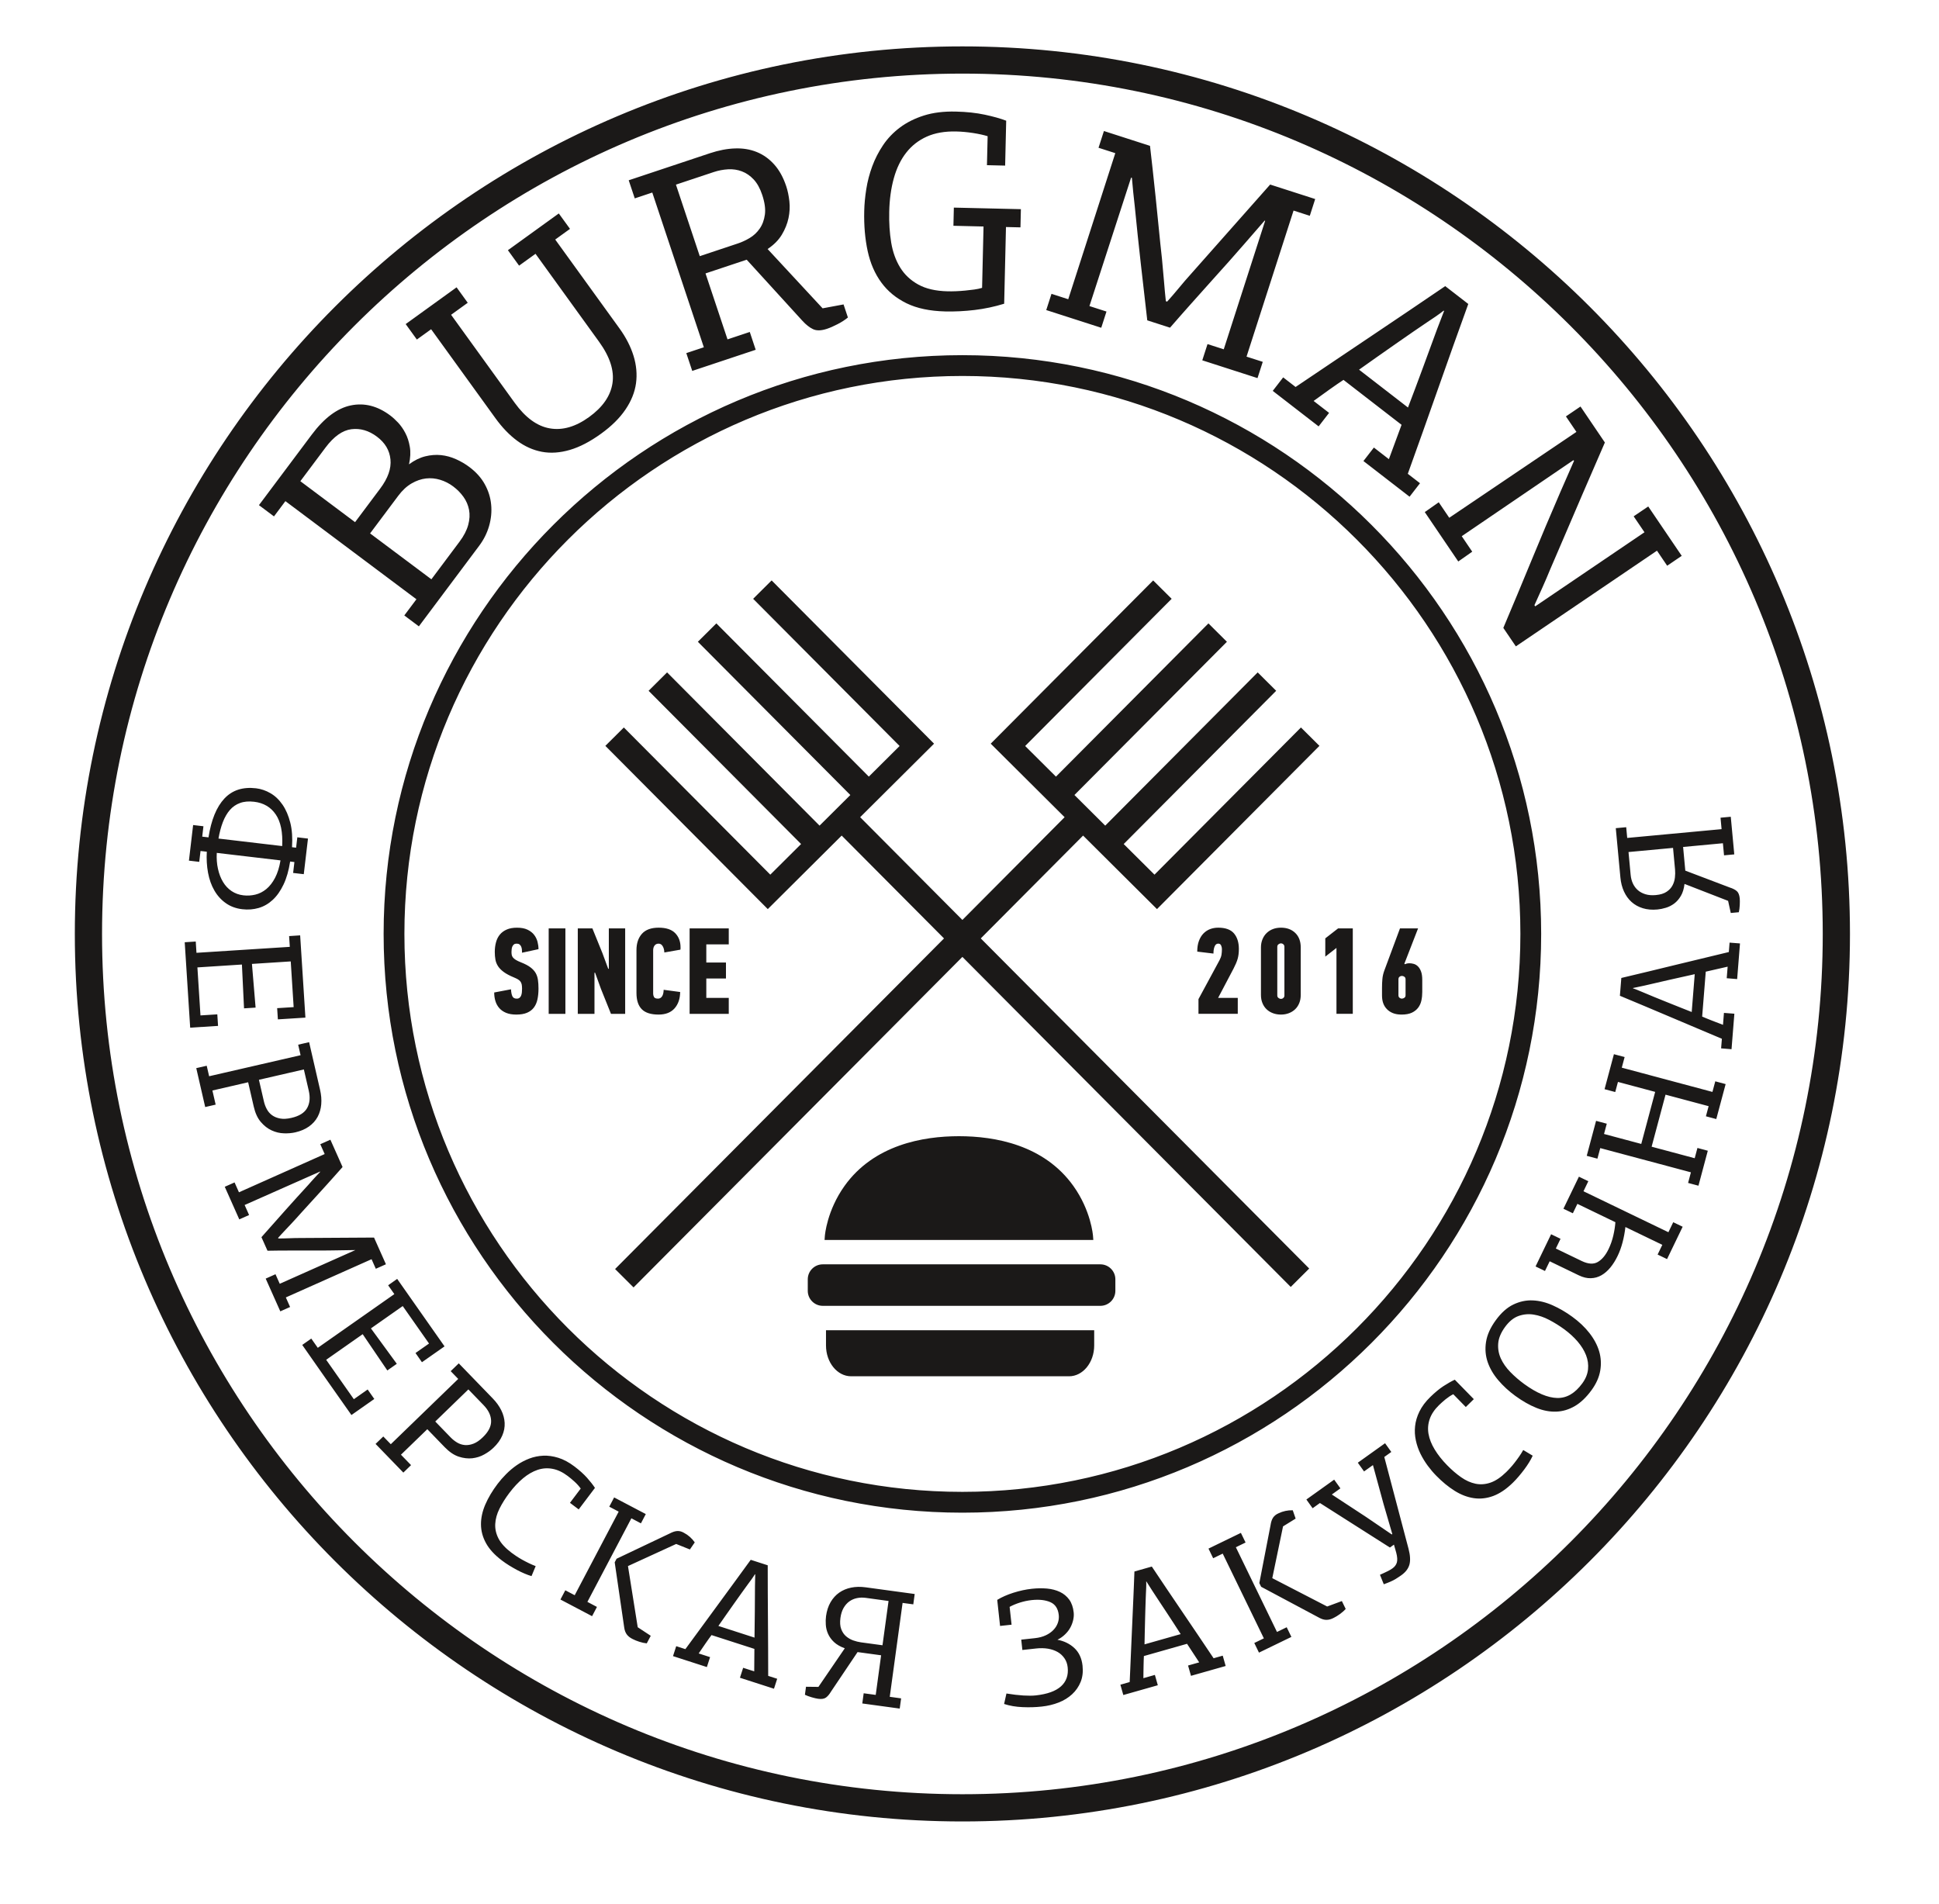 <?xml version="1.0" encoding="UTF-8"?> <svg xmlns="http://www.w3.org/2000/svg" width="110" height="108" viewBox="0 0 110 108" fill="none"><path fill-rule="evenodd" clip-rule="evenodd" d="M42.803 92.907C42.813 92.419 42.818 91.934 42.821 91.448C42.823 90.963 42.827 90.477 42.83 89.988C42.833 89.875 42.835 89.764 42.837 89.654C42.838 89.543 42.842 89.432 42.845 89.319L42.827 89.313C42.813 89.336 42.782 89.384 42.735 89.455C42.688 89.528 42.589 89.666 42.435 89.871C42.339 90.001 42.221 90.164 42.081 90.36C41.941 90.555 41.794 90.763 41.639 90.982C41.485 91.201 41.33 91.42 41.175 91.641C41.019 91.862 40.879 92.064 40.754 92.245L42.803 92.907ZM54.597 103.337C26.832 103.337 4.245 80.748 4.245 52.985C4.245 25.22 26.832 2.632 54.597 2.632C82.361 2.632 104.949 25.22 104.949 52.985C104.949 80.748 82.361 103.337 54.597 103.337ZM54.597 4.176C27.684 4.176 5.789 26.072 5.789 52.985C5.789 79.898 27.684 101.792 54.597 101.792C81.51 101.792 103.405 79.898 103.405 52.985C103.405 26.072 81.51 4.176 54.597 4.176ZM54.597 85.819C36.492 85.819 21.763 71.09 21.763 52.985C21.763 34.88 36.492 20.15 54.597 20.15C72.702 20.15 87.431 34.88 87.431 52.985C87.431 71.09 72.702 85.819 54.597 85.819ZM54.597 21.33C37.142 21.33 22.942 35.53 22.942 52.985C22.942 70.439 37.142 84.638 54.597 84.638C72.052 84.638 86.252 70.439 86.252 52.985C86.252 35.53 72.052 21.33 54.597 21.33ZM48.65 93.728L47.146 95.965C47.054 96.12 46.958 96.235 46.858 96.308C46.757 96.381 46.61 96.404 46.413 96.377C46.319 96.365 46.197 96.336 46.049 96.293C45.9 96.25 45.771 96.202 45.663 96.15L45.725 95.695L46.429 95.703L47.925 93.513C47.668 93.42 47.464 93.301 47.312 93.159C47.161 93.016 47.05 92.861 46.975 92.692C46.901 92.525 46.859 92.353 46.848 92.177C46.836 92.002 46.841 91.839 46.861 91.687C46.903 91.384 46.989 91.12 47.119 90.896C47.25 90.673 47.413 90.492 47.609 90.355C47.805 90.218 48.03 90.123 48.285 90.071C48.54 90.019 48.816 90.013 49.113 90.054L51.891 90.433L51.811 91.02L51.204 90.938L50.476 96.265L51.121 96.354L51.041 96.933L48.918 96.643L48.997 96.065L49.68 96.157L49.986 93.91L48.65 93.728ZM47.678 91.79C47.644 92.042 47.658 92.253 47.722 92.423C47.786 92.593 47.878 92.729 47.999 92.833C48.121 92.935 48.256 93.014 48.406 93.067C48.557 93.12 48.702 93.155 48.841 93.175L50.064 93.341L50.408 90.829L49.118 90.652C48.941 90.628 48.773 90.633 48.614 90.666C48.455 90.699 48.312 90.761 48.183 90.853C48.054 90.946 47.946 91.069 47.856 91.224C47.768 91.38 47.708 91.567 47.678 91.79ZM89.198 74.706C89.581 74.984 89.903 75.289 90.165 75.623C90.427 75.957 90.612 76.302 90.719 76.659C90.825 77.017 90.846 77.384 90.782 77.759C90.718 78.135 90.554 78.502 90.292 78.863C89.991 79.276 89.673 79.579 89.339 79.773C89.004 79.967 88.654 80.073 88.289 80.086C87.924 80.1 87.547 80.03 87.159 79.873C86.772 79.718 86.375 79.491 85.966 79.195C85.6 78.928 85.279 78.634 85.002 78.309C84.725 77.985 84.523 77.642 84.397 77.278C84.272 76.913 84.24 76.532 84.303 76.131C84.365 75.732 84.548 75.322 84.853 74.905C85.16 74.481 85.493 74.183 85.852 74.01C86.211 73.838 86.578 73.759 86.953 73.776C87.327 73.792 87.705 73.886 88.086 74.056C88.467 74.227 88.838 74.443 89.198 74.706ZM88.726 75.404C88.463 75.213 88.185 75.04 87.891 74.885C87.597 74.73 87.304 74.629 87.011 74.582C86.718 74.534 86.431 74.56 86.15 74.659C85.868 74.758 85.612 74.968 85.379 75.287C85.146 75.608 85.018 75.916 84.994 76.215C84.97 76.513 85.019 76.797 85.141 77.068C85.265 77.339 85.444 77.596 85.681 77.839C85.918 78.082 86.181 78.31 86.469 78.52C87.178 79.034 87.799 79.298 88.338 79.312C88.876 79.325 89.352 79.048 89.765 78.481C89.953 78.223 90.061 77.958 90.089 77.687C90.117 77.415 90.079 77.147 89.976 76.882C89.873 76.618 89.713 76.359 89.498 76.108C89.282 75.857 89.025 75.622 88.726 75.404ZM98.01 54.842L96.768 55.126L96.564 57.673C96.707 57.735 96.891 57.812 97.117 57.9C97.342 57.987 97.552 58.069 97.746 58.142L97.8 57.465L98.391 57.511L98.23 59.525L97.639 59.477L97.683 58.933C97.237 58.744 96.765 58.545 96.269 58.336C95.773 58.126 95.273 57.915 94.772 57.702C94.269 57.489 93.775 57.28 93.288 57.075C92.801 56.87 92.337 56.676 91.897 56.493L91.978 55.483C92.972 55.248 93.989 55.003 95.032 54.747C96.075 54.491 97.09 54.246 98.077 54.012L98.119 53.478L98.71 53.524L98.549 55.547L97.957 55.498L98.01 54.842ZM96.143 55.268C95.666 55.371 95.193 55.477 94.719 55.586C94.247 55.695 93.773 55.805 93.297 55.914C93.186 55.938 93.077 55.961 92.97 55.984C92.862 56.008 92.753 56.031 92.642 56.053L92.641 56.073C92.665 56.08 92.719 56.099 92.8 56.128C92.881 56.158 93.039 56.223 93.274 56.324C93.422 56.388 93.608 56.465 93.831 56.557C94.054 56.648 94.289 56.744 94.538 56.843C94.786 56.943 95.035 57.044 95.287 57.143C95.538 57.244 95.766 57.334 95.971 57.414L96.143 55.268ZM95.608 49.394L98.129 50.351C98.3 50.405 98.433 50.473 98.527 50.553C98.621 50.635 98.677 50.774 98.696 50.971C98.704 51.066 98.705 51.191 98.697 51.346C98.689 51.5 98.672 51.635 98.644 51.754L98.187 51.796L98.036 51.109L95.563 50.148C95.531 50.42 95.463 50.646 95.357 50.826C95.252 51.005 95.126 51.15 94.98 51.26C94.832 51.369 94.675 51.45 94.507 51.5C94.339 51.552 94.178 51.584 94.026 51.598C93.721 51.627 93.445 51.603 93.198 51.527C92.95 51.45 92.737 51.333 92.56 51.173C92.381 51.013 92.238 50.815 92.129 50.578C92.021 50.342 91.952 50.075 91.925 49.776L91.664 46.985L92.255 46.93L92.312 47.539L97.666 47.04L97.606 46.391L98.187 46.337L98.386 48.472L97.805 48.526L97.741 47.84L95.483 48.051L95.608 49.394ZM93.94 50.78C94.194 50.756 94.397 50.694 94.547 50.593C94.698 50.493 94.81 50.372 94.883 50.23C94.957 50.09 95.002 49.94 95.019 49.781C95.037 49.622 95.039 49.473 95.026 49.333L94.912 48.104L92.386 48.339L92.507 49.636C92.524 49.814 92.566 49.976 92.634 50.123C92.703 50.271 92.796 50.397 92.915 50.501C93.033 50.605 93.178 50.682 93.349 50.734C93.52 50.786 93.718 50.801 93.94 50.78ZM97.358 63.486L96.777 63.331L96.931 62.757L94.486 62.104L93.697 65.056L96.141 65.71L96.296 65.127C96.492 65.18 96.688 65.233 96.884 65.285C96.708 65.946 96.532 66.608 96.354 67.269C96.157 67.216 95.962 67.164 95.766 67.112L95.926 66.51L90.783 65.135L90.622 65.735C90.42 65.681 90.218 65.627 90.016 65.573C90.194 64.912 90.371 64.25 90.546 63.589C90.749 63.643 90.951 63.697 91.153 63.751L90.997 64.334L93.109 64.899L93.898 61.946L91.787 61.381L91.633 61.955L91.027 61.793C91.206 61.132 91.382 60.47 91.558 59.808C91.76 59.863 91.963 59.917 92.165 59.971L92.004 60.572L97.147 61.948L97.308 61.347C97.504 61.4 97.7 61.452 97.896 61.504C97.72 62.166 97.543 62.827 97.365 63.488L97.358 63.486ZM95.458 69.597L94.572 71.433L94.037 71.175L94.304 70.624L92.21 69.613C92.174 69.922 92.12 70.214 92.046 70.491C91.973 70.767 91.88 71.023 91.766 71.258C91.647 71.505 91.51 71.723 91.356 71.911C91.201 72.098 91.032 72.245 90.847 72.351C90.662 72.456 90.462 72.512 90.247 72.517C90.032 72.524 89.805 72.469 89.564 72.353L87.914 71.556L87.647 72.107L87.113 71.85L87.995 70.023L88.529 70.281L88.263 70.833L89.731 71.541C90.098 71.718 90.401 71.736 90.641 71.598C90.882 71.458 91.087 71.214 91.255 70.863C91.372 70.623 91.46 70.367 91.523 70.1C91.585 69.832 91.625 69.579 91.641 69.339L89.486 68.299L89.228 68.833L88.694 68.575L89.572 66.757L90.106 67.015L89.831 67.584L94.649 69.908L94.923 69.34L95.458 69.597ZM57.379 92.175L56.734 92.245C56.681 91.752 56.628 91.259 56.573 90.766L56.577 90.764C56.705 90.686 56.845 90.613 56.998 90.546C57.149 90.479 57.312 90.418 57.488 90.362C57.665 90.306 57.841 90.259 58.015 90.221C58.189 90.184 58.362 90.156 58.533 90.137C58.685 90.12 58.833 90.111 58.976 90.109C59.121 90.107 59.263 90.112 59.4 90.124C59.536 90.137 59.665 90.159 59.786 90.191C59.908 90.223 60.023 90.265 60.131 90.316C60.238 90.367 60.335 90.428 60.422 90.501C60.51 90.574 60.589 90.658 60.658 90.752C60.726 90.846 60.781 90.954 60.823 91.075C60.865 91.195 60.895 91.328 60.91 91.475C60.918 91.542 60.919 91.61 60.915 91.681C60.91 91.751 60.9 91.824 60.884 91.898C60.868 91.973 60.846 92.046 60.819 92.118C60.793 92.191 60.761 92.262 60.723 92.332C60.685 92.402 60.641 92.471 60.59 92.537C60.539 92.603 60.482 92.666 60.417 92.728C60.354 92.79 60.285 92.846 60.21 92.898C60.141 92.946 60.067 92.989 59.989 93.028C60.373 93.102 60.694 93.26 60.951 93.501C61.082 93.624 61.186 93.769 61.263 93.935C61.34 94.102 61.39 94.29 61.413 94.5C61.431 94.671 61.432 94.834 61.414 94.987C61.396 95.14 61.36 95.285 61.305 95.42C61.251 95.555 61.183 95.681 61.102 95.797C61.022 95.914 60.928 96.022 60.82 96.121C60.714 96.219 60.596 96.307 60.469 96.386C60.342 96.464 60.204 96.532 60.056 96.59C59.908 96.648 59.754 96.696 59.594 96.734C59.435 96.772 59.269 96.801 59.097 96.819C58.922 96.838 58.744 96.851 58.562 96.856C58.381 96.861 58.195 96.859 58.007 96.851C57.818 96.843 57.638 96.824 57.465 96.795C57.292 96.765 57.127 96.725 56.97 96.674L56.963 96.672C57.008 96.474 57.052 96.276 57.096 96.077L57.103 96.079C57.279 96.107 57.447 96.131 57.606 96.15C57.766 96.168 57.916 96.182 58.058 96.191C58.2 96.199 58.329 96.203 58.446 96.202C58.563 96.201 58.667 96.196 58.758 96.186C59.084 96.15 59.367 96.09 59.605 96.004C59.844 95.919 60.038 95.808 60.19 95.672C60.341 95.536 60.448 95.378 60.511 95.198C60.575 95.018 60.594 94.816 60.57 94.592C60.559 94.494 60.538 94.402 60.508 94.316C60.477 94.231 60.436 94.151 60.385 94.077C60.333 94.003 60.276 93.936 60.211 93.877C60.147 93.817 60.075 93.766 59.998 93.722C59.919 93.678 59.835 93.64 59.745 93.609C59.654 93.578 59.558 93.554 59.455 93.536C59.352 93.519 59.246 93.509 59.136 93.507C59.026 93.504 58.913 93.509 58.796 93.522L57.999 93.609C57.978 93.413 57.956 93.218 57.935 93.022L58.703 92.939C58.824 92.926 58.936 92.906 59.04 92.879C59.144 92.851 59.24 92.817 59.328 92.775C59.416 92.734 59.496 92.688 59.568 92.637C59.641 92.586 59.707 92.53 59.764 92.469C59.822 92.409 59.871 92.345 59.912 92.279C59.953 92.212 59.986 92.142 60.012 92.069C60.038 91.996 60.055 91.923 60.063 91.849C60.072 91.775 60.072 91.7 60.064 91.624C60.044 91.442 59.994 91.29 59.914 91.168C59.834 91.046 59.724 90.955 59.584 90.894C59.443 90.833 59.285 90.793 59.109 90.773C58.932 90.754 58.738 90.756 58.526 90.778C58.413 90.791 58.3 90.809 58.19 90.832C58.079 90.856 57.969 90.885 57.86 90.919C57.752 90.953 57.648 90.991 57.55 91.032C57.454 91.072 57.362 91.116 57.276 91.163L57.387 92.174L57.379 92.175ZM66.98 92.708C66.851 92.506 66.722 92.305 66.591 92.104C66.46 91.902 66.327 91.699 66.192 91.495C66.063 91.3 65.928 91.096 65.79 90.887L65.389 90.276L65.366 90.24C65.313 90.156 65.261 90.074 65.208 89.993C65.16 89.918 65.109 89.838 65.058 89.757L65.032 89.716L65.025 89.718L65.028 89.881C65.028 89.924 65.027 89.988 65.024 90.074C65.021 90.159 65.016 90.266 65.009 90.394C65.005 90.475 65.002 90.565 64.998 90.665C64.994 90.766 64.99 90.876 64.987 90.996C64.982 91.117 64.978 91.241 64.975 91.368C64.971 91.495 64.967 91.625 64.964 91.759L64.954 92.161L64.944 92.565L64.941 92.683C64.936 92.903 64.932 93.106 64.929 93.29L66.98 92.708ZM68.031 94.311L67.341 93.258L64.893 93.953C64.889 94.03 64.885 94.117 64.882 94.214C64.879 94.313 64.876 94.424 64.874 94.544C64.871 94.665 64.87 94.782 64.868 94.894C64.867 95.003 64.866 95.108 64.865 95.208L65.517 95.023C65.573 95.218 65.628 95.414 65.683 95.609C65.031 95.794 64.379 95.98 63.726 96.164C63.671 95.969 63.615 95.774 63.56 95.579L64.087 95.428C64.099 95.176 64.11 94.916 64.122 94.648L64.154 93.901C64.166 93.632 64.177 93.362 64.189 93.092C64.201 92.821 64.213 92.55 64.225 92.277C64.249 91.753 64.271 91.238 64.293 90.73L64.296 90.667C64.307 90.404 64.318 90.146 64.328 89.895C64.338 89.644 64.347 89.4 64.356 89.162L64.356 89.156C64.685 89.064 65.014 88.97 65.343 88.876L65.346 88.881C65.629 89.305 65.916 89.734 66.209 90.169C66.501 90.604 66.799 91.043 67.1 91.486C67.404 91.934 67.7 92.371 67.988 92.798C68.277 93.227 68.564 93.654 68.848 94.078L69.366 93.931C69.421 94.127 69.477 94.322 69.532 94.517C68.876 94.703 68.221 94.89 67.565 95.075L67.399 94.49L68.031 94.311ZM75.291 91.142L76.124 90.833L76.342 91.281L76.338 91.284C76.291 91.336 76.241 91.386 76.186 91.434C76.131 91.483 76.072 91.529 76.009 91.575C75.945 91.62 75.886 91.66 75.83 91.694C75.774 91.729 75.721 91.758 75.672 91.782C75.602 91.82 75.532 91.848 75.465 91.868C75.396 91.888 75.329 91.898 75.263 91.899C75.198 91.901 75.131 91.892 75.062 91.873C74.992 91.854 74.921 91.824 74.848 91.785L71.545 90.023L71.442 89.813L72.077 86.536C72.091 86.441 72.11 86.356 72.135 86.282C72.16 86.208 72.191 86.145 72.227 86.093C72.262 86.042 72.306 85.996 72.356 85.957C72.407 85.917 72.465 85.883 72.53 85.855C72.654 85.795 72.784 85.75 72.919 85.721C73.052 85.692 73.19 85.679 73.332 85.682L73.338 85.682C73.392 85.84 73.447 85.997 73.502 86.155L72.787 86.597L72.177 89.534L75.291 91.142ZM72.444 92.586L72.995 92.319C73.084 92.501 73.172 92.684 73.261 92.867C72.648 93.165 72.035 93.463 71.422 93.759C71.333 93.577 71.245 93.394 71.156 93.212L71.699 92.949L69.365 88.141L68.823 88.404C68.735 88.222 68.646 88.039 68.558 87.857C69.171 87.56 69.784 87.263 70.396 86.965C70.485 87.147 70.573 87.329 70.662 87.512L70.111 87.78L72.444 92.586ZM75.692 83.951L76.042 84.439L75.555 84.788L77.493 86.059L78.956 87.054L78.986 87.032L78.494 85.344L77.887 83.12L77.383 83.479L77.029 82.984C77.545 82.618 78.061 82.249 78.575 81.879C78.694 82.044 78.812 82.208 78.929 82.374L78.531 82.659L79.907 87.869C79.954 88.051 79.983 88.216 79.991 88.364C80 88.513 79.989 88.644 79.959 88.759C79.928 88.874 79.874 88.982 79.797 89.084C79.721 89.185 79.621 89.279 79.499 89.367C79.462 89.393 79.417 89.424 79.363 89.46C79.309 89.495 79.246 89.536 79.175 89.581C79.102 89.627 79.009 89.675 78.897 89.725C78.786 89.774 78.657 89.825 78.509 89.878L78.502 89.88L78.286 89.343L78.293 89.339C78.367 89.306 78.438 89.274 78.503 89.244C78.57 89.213 78.632 89.184 78.69 89.155C78.748 89.128 78.803 89.099 78.853 89.07C78.905 89.04 78.952 89.009 78.996 88.978C79.061 88.932 79.114 88.88 79.155 88.824C79.196 88.768 79.226 88.707 79.245 88.642C79.263 88.576 79.27 88.496 79.264 88.403C79.258 88.31 79.239 88.204 79.208 88.085L79.079 87.632L78.85 87.796L74.88 85.271L74.465 85.567C74.347 85.402 74.229 85.237 74.111 85.072C74.638 84.698 75.163 84.321 75.688 83.945L75.692 83.951ZM82.444 79.098C82.369 79.136 82.296 79.18 82.224 79.227C82.15 79.276 82.078 79.329 82.008 79.386C81.937 79.445 81.871 79.502 81.808 79.557C81.745 79.613 81.687 79.667 81.632 79.721C81.505 79.845 81.397 79.973 81.31 80.104C81.223 80.234 81.155 80.369 81.108 80.506C81.06 80.644 81.031 80.783 81.019 80.923C81.008 81.064 81.015 81.207 81.04 81.351C81.066 81.496 81.108 81.642 81.166 81.789C81.224 81.936 81.298 82.083 81.389 82.232C81.479 82.382 81.583 82.531 81.701 82.68C81.818 82.829 81.949 82.977 82.094 83.125C82.225 83.259 82.358 83.384 82.49 83.498C82.623 83.612 82.757 83.716 82.891 83.81C83.025 83.904 83.16 83.981 83.296 84.042C83.433 84.103 83.571 84.148 83.71 84.177C83.849 84.205 83.989 84.214 84.13 84.203C84.271 84.193 84.413 84.163 84.556 84.114C84.7 84.065 84.846 83.99 84.994 83.891C85.142 83.792 85.293 83.667 85.446 83.518C85.475 83.489 85.508 83.456 85.545 83.418C85.582 83.379 85.622 83.337 85.665 83.29C85.708 83.244 85.752 83.195 85.796 83.143C85.839 83.092 85.882 83.038 85.926 82.981C85.97 82.925 86.013 82.868 86.056 82.809C86.099 82.75 86.142 82.69 86.185 82.629C86.227 82.567 86.267 82.507 86.305 82.447C86.342 82.387 86.377 82.328 86.409 82.27L86.413 82.263L86.95 82.586L86.947 82.593C86.92 82.65 86.89 82.711 86.856 82.775C86.824 82.835 86.788 82.897 86.749 82.961C86.709 83.027 86.665 83.094 86.62 83.16C86.575 83.227 86.526 83.294 86.476 83.362C86.425 83.43 86.374 83.496 86.321 83.562C86.268 83.628 86.214 83.694 86.159 83.759C86.104 83.824 86.049 83.886 85.994 83.945C85.939 84.005 85.884 84.062 85.829 84.115C85.641 84.299 85.455 84.453 85.269 84.579C85.082 84.705 84.897 84.802 84.713 84.871C84.528 84.939 84.344 84.984 84.16 85.004C83.977 85.025 83.793 85.022 83.61 84.995C83.427 84.968 83.245 84.92 83.064 84.851C82.884 84.782 82.704 84.692 82.525 84.58C82.348 84.469 82.171 84.342 81.997 84.199C81.821 84.054 81.647 83.894 81.475 83.718C81.394 83.636 81.314 83.548 81.234 83.454C81.154 83.359 81.075 83.259 80.996 83.154C80.917 83.047 80.844 82.938 80.775 82.825C80.706 82.713 80.643 82.597 80.584 82.478C80.525 82.357 80.474 82.234 80.43 82.108C80.387 81.982 80.35 81.853 80.322 81.721C80.293 81.588 80.275 81.454 80.267 81.319C80.26 81.184 80.263 81.049 80.278 80.912C80.292 80.775 80.32 80.637 80.361 80.498C80.402 80.359 80.457 80.219 80.526 80.078C80.595 79.937 80.681 79.798 80.784 79.659C80.887 79.522 81.007 79.387 81.144 79.253C81.275 79.125 81.402 79.01 81.526 78.908C81.65 78.805 81.77 78.716 81.888 78.639C82.004 78.563 82.116 78.495 82.222 78.435C82.329 78.374 82.431 78.321 82.526 78.277L82.531 78.275C82.891 78.642 83.251 79.01 83.61 79.378C83.459 79.528 83.307 79.676 83.155 79.825L82.444 79.098ZM42.787 94.822L42.797 93.547L40.365 92.763C40.271 92.888 40.155 93.049 40.018 93.248C39.879 93.448 39.753 93.632 39.637 93.805L40.283 94.014L40.101 94.578L38.18 93.957L38.362 93.393L38.881 93.561C39.168 93.17 39.471 92.757 39.789 92.323C40.106 91.888 40.427 91.451 40.75 91.011C41.072 90.572 41.39 90.139 41.701 89.712C42.014 89.286 42.309 88.879 42.589 88.493L43.553 88.804C43.553 89.824 43.557 90.872 43.566 91.945C43.574 93.019 43.58 94.064 43.58 95.078L44.09 95.242L43.908 95.807L41.977 95.184L42.159 94.619L42.787 94.822ZM36.178 92.318L36.917 92.804L36.691 93.233C36.555 93.22 36.412 93.189 36.265 93.141C36.117 93.092 35.995 93.043 35.9 92.993C35.755 92.924 35.644 92.838 35.564 92.735C35.486 92.632 35.434 92.499 35.412 92.337L34.872 88.635L34.979 88.432L37.992 87C38.162 86.91 38.31 86.863 38.433 86.86C38.558 86.856 38.68 86.89 38.802 86.962C39.044 87.089 39.248 87.27 39.414 87.504L39.138 87.906L38.36 87.594L35.625 88.848L36.178 92.318ZM33.323 90.88L33.865 91.166L33.589 91.691L31.794 90.746L32.07 90.222L32.603 90.502L35.098 85.76L34.564 85.479L34.84 84.954L36.636 85.898L36.36 86.424L35.818 86.138L33.323 90.88ZM32.945 84.45C32.843 84.309 32.725 84.178 32.589 84.055C32.454 83.933 32.325 83.826 32.203 83.734C31.918 83.519 31.632 83.384 31.344 83.331C31.057 83.277 30.773 83.297 30.495 83.391C30.217 83.485 29.942 83.644 29.673 83.868C29.404 84.092 29.144 84.37 28.894 84.701C28.667 85.002 28.481 85.299 28.336 85.591C28.19 85.886 28.11 86.174 28.095 86.46C28.08 86.744 28.143 87.021 28.284 87.292C28.425 87.561 28.666 87.826 29.008 88.084C29.075 88.135 29.161 88.196 29.267 88.268C29.372 88.339 29.487 88.41 29.611 88.48C29.735 88.549 29.864 88.617 29.999 88.682C30.134 88.748 30.264 88.803 30.389 88.851L30.153 89.417C30.035 89.382 29.904 89.337 29.761 89.275C29.618 89.216 29.473 89.145 29.325 89.067C29.176 88.987 29.03 88.902 28.885 88.813C28.74 88.723 28.607 88.632 28.484 88.539C28.066 88.225 27.762 87.895 27.573 87.552C27.383 87.209 27.288 86.853 27.286 86.483C27.284 86.115 27.367 85.738 27.534 85.351C27.701 84.966 27.932 84.577 28.229 84.185C28.366 84.003 28.528 83.816 28.714 83.63C28.9 83.442 29.102 83.272 29.32 83.121C29.538 82.97 29.774 82.847 30.027 82.749C30.281 82.653 30.544 82.599 30.819 82.586C31.092 82.574 31.378 82.614 31.676 82.706C31.974 82.799 32.277 82.962 32.583 83.193C32.873 83.413 33.112 83.627 33.299 83.835C33.485 84.045 33.637 84.237 33.752 84.413L32.83 85.634L32.334 85.26L32.945 84.45ZM14.415 45.486C14.264 45.468 14.122 45.465 13.989 45.476C13.857 45.488 13.733 45.514 13.62 45.556C13.506 45.596 13.401 45.65 13.305 45.716C13.209 45.782 13.121 45.861 13.042 45.952C12.962 46.043 12.889 46.146 12.823 46.261C12.756 46.376 12.696 46.502 12.643 46.64C12.59 46.777 12.543 46.925 12.501 47.082C12.46 47.236 12.424 47.4 12.395 47.574L16.009 48C16.028 47.611 16.008 47.268 15.948 46.97C15.887 46.67 15.786 46.415 15.644 46.207C15.502 45.998 15.329 45.833 15.124 45.713C14.919 45.593 14.683 45.517 14.415 45.486ZM13.809 50.795C13.922 50.808 14.035 50.812 14.148 50.805C14.261 50.798 14.373 50.782 14.485 50.755C14.597 50.728 14.704 50.688 14.808 50.636C14.912 50.583 15.011 50.518 15.107 50.44C15.202 50.362 15.292 50.269 15.374 50.163C15.457 50.057 15.534 49.937 15.604 49.803C15.674 49.669 15.735 49.519 15.787 49.353C15.838 49.188 15.88 49.008 15.913 48.813L12.298 48.387C12.289 48.547 12.29 48.701 12.301 48.851C12.312 49.003 12.333 49.149 12.365 49.29C12.396 49.432 12.436 49.565 12.483 49.689C12.531 49.813 12.587 49.928 12.652 50.036C12.716 50.142 12.788 50.239 12.869 50.325C12.95 50.411 13.039 50.487 13.137 50.553C13.235 50.619 13.34 50.672 13.453 50.713C13.564 50.753 13.683 50.781 13.809 50.795ZM13.744 51.583C13.566 51.563 13.4 51.523 13.244 51.466C13.089 51.409 12.945 51.334 12.813 51.24C12.68 51.147 12.56 51.041 12.452 50.921C12.343 50.802 12.247 50.669 12.163 50.523C12.078 50.378 12.006 50.221 11.946 50.054C11.886 49.886 11.838 49.707 11.803 49.518C11.767 49.328 11.744 49.133 11.732 48.932C11.72 48.733 11.72 48.53 11.732 48.32L11.376 48.279L11.303 48.896C11.108 48.873 10.913 48.85 10.718 48.827C10.796 48.154 10.876 47.481 10.956 46.807C11.151 46.83 11.346 46.853 11.541 46.876L11.472 47.465L11.828 47.507C11.906 47.011 12.019 46.58 12.169 46.214C12.319 45.846 12.507 45.542 12.73 45.304C12.953 45.066 13.214 44.898 13.513 44.801C13.812 44.705 14.149 44.678 14.524 44.722C14.667 44.739 14.807 44.771 14.944 44.818C15.081 44.864 15.215 44.926 15.346 45.003C15.478 45.079 15.6 45.172 15.714 45.281C15.828 45.389 15.932 45.514 16.029 45.654C16.125 45.794 16.21 45.949 16.283 46.119C16.356 46.29 16.418 46.476 16.469 46.677C16.519 46.877 16.552 47.093 16.568 47.326C16.584 47.557 16.583 47.803 16.566 48.065L16.798 48.092L16.867 47.503C17.069 47.527 17.27 47.551 17.472 47.575C17.391 48.248 17.312 48.922 17.233 49.595L16.629 49.525L16.702 48.907L16.46 48.877C16.42 49.131 16.37 49.366 16.308 49.583C16.245 49.802 16.171 50.002 16.085 50.182C15.999 50.362 15.905 50.525 15.803 50.67C15.7 50.816 15.589 50.944 15.47 51.054C15.351 51.164 15.225 51.258 15.091 51.334C14.958 51.411 14.818 51.47 14.671 51.513C14.524 51.555 14.373 51.583 14.219 51.594C14.065 51.606 13.906 51.602 13.744 51.583ZM10.486 53.456L11.105 53.416L11.146 54.056L16.441 53.718L16.401 53.107C16.61 53.094 16.819 53.08 17.028 53.066C17.126 54.622 17.224 56.178 17.326 57.733C16.805 57.767 16.285 57.799 15.764 57.832C15.75 57.62 15.736 57.408 15.723 57.196L16.659 57.137L16.494 54.544L14.293 54.686L14.5 57.165C14.281 57.179 14.063 57.193 13.844 57.207L13.724 54.721L11.199 54.884L11.373 57.608L12.328 57.547C12.342 57.766 12.355 57.984 12.37 58.203C11.843 58.237 11.316 58.27 10.789 58.303C10.682 56.688 10.581 55.072 10.479 53.456L10.486 53.456ZM17.238 60.673L14.689 61.26L14.973 62.493C14.99 62.567 15.012 62.64 15.039 62.712C15.066 62.784 15.098 62.855 15.136 62.925C15.172 62.994 15.216 63.057 15.265 63.115C15.315 63.172 15.371 63.224 15.434 63.27C15.496 63.315 15.566 63.353 15.642 63.385C15.718 63.416 15.802 63.44 15.892 63.457C15.982 63.474 16.08 63.479 16.187 63.473C16.294 63.467 16.41 63.45 16.533 63.421C16.753 63.371 16.937 63.299 17.085 63.207C17.233 63.114 17.345 63.001 17.422 62.866C17.498 62.732 17.544 62.582 17.56 62.417C17.575 62.253 17.561 62.073 17.516 61.878L17.238 60.673ZM16.752 64.242C16.655 64.264 16.553 64.279 16.445 64.289C16.337 64.298 16.224 64.301 16.105 64.297C15.986 64.293 15.868 64.278 15.752 64.25C15.637 64.222 15.523 64.183 15.411 64.131C15.298 64.08 15.191 64.014 15.089 63.935C14.987 63.856 14.891 63.763 14.799 63.656C14.706 63.548 14.626 63.422 14.559 63.276C14.492 63.131 14.437 62.966 14.395 62.782L14.077 61.4L12.05 61.868L12.234 62.669C12.036 62.715 11.839 62.761 11.641 62.806C11.471 62.071 11.302 61.335 11.134 60.599C11.331 60.554 11.529 60.509 11.727 60.463L11.864 61.059L17.052 59.865L16.915 59.268L17.536 59.126L18.156 61.82C18.19 61.966 18.212 62.108 18.224 62.246C18.235 62.385 18.235 62.519 18.224 62.65C18.213 62.78 18.191 62.905 18.156 63.024C18.122 63.143 18.076 63.256 18.019 63.363C17.961 63.47 17.891 63.569 17.809 63.66C17.727 63.751 17.634 63.834 17.528 63.91C17.422 63.985 17.304 64.051 17.175 64.106C17.046 64.161 16.905 64.207 16.752 64.242ZM15.793 70.263C15.893 70.263 15.994 70.261 16.097 70.259C16.201 70.257 16.308 70.254 16.416 70.25C16.524 70.245 16.63 70.242 16.735 70.239C16.84 70.237 16.943 70.236 17.044 70.236L21.219 70.211C21.442 70.717 21.669 71.222 21.894 71.726C21.703 71.811 21.512 71.897 21.32 71.982L21.079 71.439L16.216 73.607L16.457 74.15C16.272 74.233 16.087 74.315 15.902 74.397C15.625 73.779 15.348 73.159 15.073 72.54C15.259 72.457 15.444 72.374 15.629 72.291L15.87 72.833L20.148 70.926L20.145 70.92L19.079 70.937C18.94 70.94 18.802 70.942 18.663 70.943C18.525 70.944 18.387 70.945 18.249 70.946C18.005 70.947 17.759 70.946 17.512 70.945L17.416 70.945L16.937 70.946C16.722 70.946 16.509 70.946 16.297 70.947C16.111 70.947 15.925 70.948 15.739 70.95C15.553 70.952 15.367 70.955 15.18 70.958L15.175 70.958C15.06 70.702 14.945 70.446 14.832 70.189L14.835 70.185C15.227 69.742 15.608 69.314 15.982 68.893L16.16 68.692C16.375 68.452 16.594 68.207 16.818 67.959C17.042 67.712 17.267 67.465 17.494 67.218C17.549 67.155 17.605 67.092 17.661 67.029C17.716 66.967 17.773 66.905 17.829 66.843C17.885 66.781 17.942 66.72 17.999 66.658C18.055 66.598 18.111 66.538 18.166 66.48L18.159 66.466L13.878 68.364L14.131 68.932C13.946 69.015 13.76 69.098 13.575 69.18C13.3 68.564 13.024 67.948 12.751 67.33L13.307 67.083L13.556 67.643L18.419 65.473L18.17 64.915C18.361 64.83 18.552 64.744 18.743 64.659C18.971 65.176 19.203 65.692 19.434 66.208L19.431 66.212C19.321 66.336 19.203 66.469 19.073 66.615L18.89 66.82C18.785 66.938 18.678 67.057 18.569 67.178L18.227 67.556L17.502 68.351C17.376 68.488 17.255 68.621 17.137 68.752C17.019 68.882 16.902 69.012 16.787 69.141C16.695 69.241 16.604 69.34 16.514 69.437C16.423 69.534 16.334 69.629 16.244 69.723C16.154 69.818 16.07 69.908 15.993 69.991C15.917 70.074 15.845 70.153 15.777 70.228L15.793 70.263ZM17.152 76.298L17.659 75.942L18.028 76.466L22.371 73.419L22.019 72.917L22.532 72.556C23.427 73.833 24.321 75.11 25.219 76.384C24.792 76.684 24.364 76.983 23.937 77.283C23.815 77.109 23.693 76.935 23.572 76.761L24.339 76.223L22.847 74.097L21.043 75.364L22.511 77.373L21.973 77.75L20.575 75.692L18.504 77.145L20.074 79.381L20.857 78.83C20.982 79.01 21.108 79.189 21.234 79.368C20.802 79.672 20.369 79.975 19.937 80.279C19.003 78.957 18.073 77.629 17.146 76.302L17.152 76.298ZM26.571 78.826L24.692 80.647L25.572 81.555C25.625 81.609 25.682 81.661 25.743 81.709C25.803 81.757 25.867 81.8 25.934 81.841C26.002 81.881 26.072 81.912 26.145 81.936C26.217 81.96 26.292 81.975 26.369 81.982C26.446 81.989 26.525 81.986 26.606 81.973C26.688 81.961 26.771 81.938 26.858 81.905C26.943 81.873 27.03 81.827 27.119 81.766C27.207 81.706 27.297 81.632 27.388 81.543C27.551 81.386 27.671 81.23 27.75 81.074C27.829 80.918 27.866 80.763 27.861 80.609C27.857 80.454 27.819 80.303 27.748 80.154C27.676 80.005 27.57 79.858 27.431 79.715L26.571 78.826ZM27.998 82.132C27.927 82.201 27.848 82.268 27.76 82.332C27.673 82.395 27.577 82.456 27.473 82.514C27.369 82.573 27.261 82.62 27.147 82.656C27.034 82.692 26.916 82.717 26.794 82.732C26.671 82.745 26.545 82.745 26.417 82.729C26.288 82.714 26.157 82.685 26.024 82.641C25.89 82.597 25.756 82.53 25.623 82.44C25.491 82.35 25.359 82.238 25.227 82.102L24.241 81.083L22.746 82.53L23.319 83.121L22.882 83.545C22.356 83.003 21.831 82.461 21.306 81.918L21.744 81.496L22.17 81.935L25.995 78.231L25.568 77.79C25.721 77.643 25.874 77.495 26.026 77.347L27.949 79.333C28.053 79.44 28.146 79.55 28.227 79.662C28.308 79.775 28.379 79.891 28.437 80.009C28.495 80.127 28.54 80.245 28.572 80.365C28.604 80.484 28.623 80.605 28.629 80.726C28.635 80.847 28.626 80.968 28.604 81.088C28.581 81.209 28.543 81.328 28.492 81.447C28.44 81.567 28.373 81.683 28.291 81.798C28.209 81.912 28.111 82.023 27.998 82.132ZM15.543 29.297L14.69 28.659L17.682 24.663C18.393 23.712 19.134 23.158 19.904 23C20.674 22.841 21.419 23.032 22.138 23.571C22.28 23.677 22.428 23.812 22.583 23.976C22.737 24.141 22.875 24.337 22.994 24.565C23.115 24.793 23.199 25.055 23.249 25.349C23.3 25.643 23.284 25.974 23.203 26.342C23.51 26.116 23.817 25.965 24.124 25.889C24.429 25.814 24.728 25.791 25.017 25.82C25.307 25.85 25.59 25.927 25.864 26.049C26.14 26.172 26.393 26.32 26.624 26.493C27.006 26.778 27.299 27.105 27.502 27.473C27.705 27.84 27.825 28.224 27.863 28.627C27.902 29.03 27.863 29.433 27.747 29.839C27.63 30.244 27.443 30.619 27.183 30.965L23.762 35.535L22.936 34.916L23.624 33.998L16.191 28.431L15.543 29.297ZM21.383 24.773C20.922 24.427 20.438 24.287 19.931 24.351C19.426 24.416 18.937 24.764 18.465 25.394L17.039 27.3L20.143 29.624L21.569 27.718C22.008 27.133 22.203 26.581 22.151 26.066C22.101 25.55 21.846 25.119 21.383 24.773ZM25.706 27.594C25.483 27.427 25.239 27.303 24.973 27.221C24.707 27.14 24.438 27.114 24.163 27.145C23.89 27.177 23.617 27.271 23.347 27.428C23.076 27.585 22.824 27.819 22.591 28.13L20.995 30.262L24.473 32.865L26.067 30.734C26.314 30.405 26.478 30.088 26.561 29.782C26.644 29.477 26.66 29.191 26.609 28.924C26.558 28.657 26.453 28.413 26.293 28.189C26.133 27.965 25.938 27.768 25.706 27.594ZM35.145 18.635C35.515 19.147 35.781 19.668 35.943 20.194C36.104 20.72 36.15 21.238 36.081 21.747C36.01 22.257 35.81 22.753 35.482 23.236C35.155 23.72 34.693 24.176 34.099 24.605C33.479 25.053 32.89 25.36 32.331 25.524C31.772 25.688 31.244 25.725 30.746 25.633C30.249 25.54 29.78 25.332 29.34 25.007C28.898 24.681 28.487 24.254 28.104 23.723L24.458 18.679L23.648 19.263L23.015 18.386L25.902 16.301L26.535 17.177L25.591 17.859L29.197 22.85C29.808 23.695 30.474 24.181 31.192 24.303C31.911 24.428 32.654 24.213 33.418 23.661C34.191 23.102 34.634 22.464 34.745 21.747C34.856 21.03 34.603 20.244 33.986 19.39L30.38 14.399L29.448 15.071L28.814 14.195L31.701 12.11L32.336 12.985L31.498 13.59L35.145 18.635ZM40.024 15.512L41.272 19.254L42.535 18.833L42.871 19.844L39.271 21.043L38.934 20.033L39.929 19.702L37.004 10.923L36.01 11.255L35.667 10.228L40.277 8.692C40.773 8.527 41.245 8.436 41.696 8.421C42.147 8.405 42.558 8.473 42.93 8.624C43.302 8.775 43.632 9.009 43.919 9.329C44.206 9.648 44.435 10.061 44.603 10.566C44.687 10.818 44.746 11.103 44.782 11.418C44.817 11.734 44.8 12.052 44.732 12.373C44.664 12.695 44.537 13.009 44.353 13.316C44.168 13.623 43.9 13.893 43.546 14.128L46.666 17.492L47.855 17.271L48.102 18.013C47.937 18.149 47.74 18.277 47.51 18.394C47.281 18.512 47.081 18.599 46.913 18.655C46.586 18.763 46.323 18.77 46.121 18.673C45.919 18.577 45.717 18.416 45.513 18.191L42.361 14.734L40.024 15.512ZM43.24 11.055C43.118 10.687 42.956 10.395 42.756 10.181C42.556 9.968 42.333 9.814 42.085 9.721C41.838 9.628 41.576 9.589 41.301 9.605C41.026 9.621 40.756 9.673 40.494 9.76L38.346 10.475L39.698 14.533L41.861 13.812C42.082 13.739 42.305 13.636 42.53 13.502C42.754 13.369 42.944 13.192 43.098 12.97C43.252 12.75 43.35 12.483 43.393 12.171C43.435 11.858 43.384 11.487 43.24 11.055ZM54.224 6.33C54.836 6.344 55.382 6.403 55.864 6.506C56.346 6.608 56.751 6.722 57.082 6.848L57.022 9.395L55.99 9.371L56.029 7.727C55.805 7.658 55.53 7.597 55.203 7.546C54.876 7.496 54.557 7.466 54.246 7.459C53.601 7.444 53.044 7.541 52.577 7.75C52.11 7.96 51.722 8.262 51.412 8.659C51.101 9.054 50.867 9.538 50.708 10.109C50.549 10.681 50.461 11.316 50.446 12.014C50.431 12.638 50.469 13.219 50.557 13.759C50.647 14.299 50.817 14.77 51.065 15.174C51.313 15.578 51.654 15.9 52.09 16.141C52.526 16.383 53.081 16.511 53.759 16.527C53.898 16.53 54.053 16.529 54.226 16.522C54.398 16.515 54.574 16.503 54.751 16.486C54.929 16.469 55.101 16.448 55.269 16.426C55.436 16.403 55.584 16.371 55.714 16.331L55.796 12.85L54.088 12.809L54.112 11.778L57.915 11.867L57.891 12.899L57.069 12.88L56.967 17.231C56.414 17.401 55.856 17.52 55.289 17.587C54.724 17.654 54.166 17.682 53.619 17.669C52.749 17.648 52.018 17.494 51.428 17.206C50.839 16.918 50.361 16.525 49.997 16.027C49.631 15.529 49.373 14.935 49.223 14.243C49.074 13.552 49.007 12.792 49.028 11.965C49.036 11.578 49.076 11.165 49.145 10.726C49.214 10.287 49.327 9.857 49.482 9.436C49.637 9.015 49.843 8.614 50.099 8.232C50.355 7.852 50.675 7.518 51.058 7.231C51.441 6.945 51.893 6.718 52.413 6.554C52.933 6.389 53.536 6.314 54.224 6.33ZM66.213 17.112C66.434 16.866 66.657 16.607 66.882 16.335C67.106 16.062 67.328 15.804 67.55 15.559L72.056 10.47L74.611 11.292L74.305 12.243L73.384 11.946L70.716 20.233L71.637 20.529L71.339 21.451L68.206 20.442L68.503 19.521L69.424 19.817L71.772 12.525L71.742 12.516L70.596 13.835C70.299 14.177 70.002 14.515 69.704 14.85C69.405 15.186 69.102 15.523 68.796 15.862C68.387 16.32 67.98 16.773 67.579 17.223C67.177 17.673 66.777 18.129 66.376 18.59L65.085 18.174C64.958 17.074 64.835 15.996 64.716 14.941C64.597 13.886 64.484 12.813 64.377 11.717C64.345 11.445 64.315 11.173 64.288 10.902C64.26 10.631 64.235 10.361 64.213 10.091L64.168 10.076L61.804 17.364L62.771 17.675L62.474 18.595L59.354 17.591L59.651 16.67L60.602 16.977L63.271 8.689L62.32 8.383L62.626 7.433L65.24 8.275C65.283 8.649 65.333 9.089 65.389 9.593C65.445 10.097 65.502 10.633 65.561 11.197C65.619 11.763 65.678 12.344 65.737 12.942C65.796 13.54 65.855 14.117 65.918 14.673C65.961 15.113 66 15.543 66.034 15.963C66.068 16.384 66.103 16.759 66.139 17.088L66.213 17.112ZM78.792 26.05L79.511 24.101L76.216 21.552C76.002 21.692 75.736 21.875 75.414 22.104C75.092 22.333 74.794 22.547 74.522 22.747L75.399 23.424L74.806 24.19L72.203 22.176L72.795 21.41L73.499 21.955C74.155 21.514 74.846 21.048 75.574 20.558C76.303 20.067 77.036 19.575 77.775 19.079C78.513 18.583 79.239 18.094 79.953 17.613C80.668 17.132 81.347 16.672 81.988 16.233L83.296 17.245C82.73 18.809 82.156 20.417 81.576 22.069C80.995 23.72 80.426 25.324 79.865 26.88L80.557 27.415L79.965 28.18L77.348 26.156L77.941 25.391L78.792 26.05ZM79.875 23.12C80.159 22.38 80.437 21.638 80.71 20.895C80.981 20.152 81.254 19.407 81.531 18.66C81.598 18.489 81.663 18.319 81.727 18.151C81.791 17.984 81.856 17.814 81.923 17.642L81.899 17.623C81.865 17.65 81.792 17.705 81.681 17.79C81.569 17.875 81.338 18.032 80.99 18.262C80.771 18.409 80.501 18.593 80.176 18.816C79.853 19.039 79.513 19.276 79.155 19.525C78.798 19.775 78.439 20.026 78.078 20.28C77.717 20.533 77.39 20.764 77.099 20.973L79.875 23.12ZM87.093 34.4L93.292 30.197L92.678 29.293L93.505 28.733L95.405 31.535L94.579 32.096L94.001 31.242L85.995 36.671L85.284 35.623C85.829 34.333 86.365 33.051 86.889 31.777C87.413 30.502 87.957 29.214 88.52 27.913L89.297 26.139C89.29 26.13 89.284 26.125 89.277 26.124C89.27 26.123 89.263 26.117 89.257 26.109L82.925 30.42L83.52 31.299L82.728 31.855L80.828 29.052L81.621 28.496L82.216 29.375L89.431 24.503L88.835 23.624L89.662 23.063L91.045 25.104C90.521 26.314 90.087 27.315 89.744 28.107C89.401 28.898 89.12 29.553 88.901 30.073C88.681 30.593 88.499 31.018 88.352 31.35C88.206 31.681 88.071 31.996 87.946 32.294C87.805 32.641 87.658 32.982 87.508 33.317C87.358 33.651 87.205 33.99 87.049 34.335L87.093 34.4ZM30.549 56.091C30.549 56.314 30.529 56.516 30.49 56.697C30.451 56.878 30.384 57.033 30.288 57.16C30.192 57.288 30.064 57.386 29.901 57.456C29.739 57.526 29.534 57.56 29.288 57.56C29.065 57.56 28.874 57.528 28.714 57.463C28.554 57.397 28.424 57.307 28.324 57.192C28.224 57.078 28.151 56.945 28.105 56.793C28.058 56.641 28.036 56.479 28.036 56.307L28.989 56.126C28.999 56.302 29.025 56.435 29.069 56.523C29.112 56.612 29.193 56.656 29.313 56.656C29.382 56.656 29.436 56.64 29.475 56.606C29.514 56.575 29.544 56.533 29.564 56.482C29.585 56.43 29.599 56.37 29.606 56.301C29.613 56.232 29.616 56.162 29.616 56.093C29.616 55.995 29.609 55.914 29.596 55.849C29.582 55.784 29.557 55.729 29.522 55.682C29.487 55.636 29.439 55.596 29.379 55.56C29.319 55.526 29.244 55.489 29.157 55.453C28.92 55.355 28.729 55.255 28.585 55.15C28.442 55.046 28.331 54.934 28.254 54.817C28.178 54.698 28.128 54.573 28.105 54.441C28.082 54.309 28.069 54.164 28.069 54.006C28.069 53.808 28.093 53.623 28.14 53.454C28.186 53.285 28.259 53.14 28.36 53.019C28.459 52.899 28.589 52.804 28.749 52.735C28.909 52.665 29.103 52.631 29.33 52.631C29.573 52.631 29.771 52.668 29.929 52.745C30.087 52.822 30.212 52.919 30.302 53.038C30.393 53.156 30.456 53.287 30.494 53.431C30.531 53.575 30.549 53.714 30.549 53.849L29.616 54.051C29.616 53.981 29.613 53.916 29.606 53.856C29.599 53.795 29.584 53.741 29.561 53.692C29.538 53.644 29.507 53.606 29.468 53.578C29.429 53.549 29.375 53.536 29.306 53.536C29.242 53.536 29.192 53.551 29.155 53.581C29.118 53.611 29.09 53.648 29.069 53.692C29.048 53.737 29.035 53.786 29.028 53.842C29.021 53.898 29.017 53.951 29.017 54.002C29.017 54.067 29.022 54.125 29.031 54.176C29.04 54.227 29.064 54.276 29.1 54.322C29.138 54.368 29.192 54.414 29.263 54.458C29.335 54.502 29.435 54.55 29.565 54.601C29.787 54.689 29.963 54.782 30.091 54.879C30.221 54.977 30.319 55.084 30.387 55.2C30.453 55.316 30.497 55.447 30.518 55.593C30.539 55.739 30.549 55.906 30.549 56.091ZM31.127 52.672H32.075V57.519H31.127V52.672ZM34.539 54.963V52.672H35.466V57.519H34.661L34.093 56.105L33.76 55.186H33.725V57.519H32.778V52.672H33.607L34.178 54.079L34.505 54.963H34.539ZM37.367 52.63C37.79 52.63 38.102 52.733 38.304 52.94C38.505 53.147 38.607 53.415 38.607 53.745V53.811C38.607 53.831 38.604 53.854 38.6 53.877L37.688 54.037C37.683 53.893 37.652 53.774 37.594 53.679C37.537 53.583 37.46 53.536 37.364 53.536C37.3 53.536 37.248 53.549 37.209 53.574C37.17 53.6 37.139 53.631 37.116 53.668C37.092 53.705 37.077 53.746 37.068 53.789C37.058 53.833 37.054 53.873 37.054 53.905V56.377C37.054 56.442 37.07 56.505 37.102 56.564C37.135 56.625 37.211 56.655 37.331 56.655C37.424 56.655 37.499 56.614 37.556 56.53C37.614 56.447 37.645 56.321 37.65 56.154L38.586 56.28C38.581 56.665 38.474 56.975 38.266 57.21C38.057 57.444 37.755 57.56 37.361 57.56C36.923 57.56 36.606 57.458 36.406 57.254C36.206 57.05 36.107 56.743 36.107 56.335V53.905C36.107 53.519 36.21 53.21 36.416 52.978C36.623 52.746 36.94 52.63 37.367 52.63ZM39.122 57.519V52.672H41.343V53.578H40.069V54.607H41.184V55.514H40.069V56.614H41.343V57.519H39.122ZM67.99 57.518V56.684L69.181 54.48C69.241 54.369 69.279 54.264 69.296 54.164C69.312 54.064 69.32 53.957 69.32 53.842C69.32 53.776 69.305 53.709 69.275 53.64C69.245 53.57 69.19 53.535 69.111 53.535C69.083 53.535 69.053 53.542 69.02 53.556C68.988 53.57 68.959 53.598 68.934 53.64C68.908 53.681 68.886 53.739 68.867 53.814C68.849 53.888 68.839 53.983 68.839 54.099L67.92 53.988C67.92 53.756 67.951 53.554 68.014 53.384C68.077 53.214 68.162 53.072 68.272 52.959C68.382 52.848 68.507 52.764 68.651 52.71C68.796 52.656 68.949 52.63 69.111 52.63C69.524 52.63 69.822 52.739 70.007 52.958C70.189 53.176 70.281 53.469 70.281 53.837C70.281 54.056 70.257 54.244 70.211 54.402C70.165 54.56 70.089 54.741 69.982 54.946L69.104 56.613H70.219V57.518H67.99ZM73.791 56.446C73.791 56.618 73.763 56.773 73.707 56.909C73.652 57.046 73.573 57.164 73.471 57.261C73.369 57.358 73.249 57.432 73.112 57.483C72.975 57.535 72.828 57.56 72.669 57.56C72.507 57.56 72.356 57.535 72.217 57.483C72.078 57.432 71.957 57.358 71.855 57.261C71.753 57.164 71.674 57.046 71.619 56.909C71.562 56.773 71.534 56.618 71.534 56.446V53.751C71.534 53.579 71.564 53.424 71.622 53.284C71.68 53.145 71.759 53.027 71.862 52.929C71.965 52.832 72.083 52.757 72.221 52.706C72.357 52.655 72.507 52.63 72.669 52.63C73.004 52.63 73.275 52.73 73.481 52.929C73.687 53.129 73.791 53.402 73.791 53.751V56.446ZM72.865 53.716C72.865 53.656 72.845 53.608 72.805 53.574C72.767 53.538 72.721 53.521 72.669 53.521C72.619 53.521 72.572 53.538 72.527 53.574C72.483 53.608 72.461 53.656 72.461 53.716V56.48C72.461 56.537 72.483 56.582 72.527 56.616C72.572 56.652 72.619 56.669 72.669 56.669C72.721 56.669 72.767 56.652 72.805 56.616C72.845 56.582 72.865 56.537 72.865 56.48V53.716ZM75.818 57.518V53.779L75.184 54.273V53.236L75.909 52.672H76.744V57.518H75.818ZM79.704 54.704C79.774 54.668 79.86 54.649 79.963 54.649C80.038 54.649 80.117 54.661 80.201 54.684C80.286 54.707 80.364 54.754 80.437 54.823C80.508 54.893 80.569 54.989 80.615 55.112C80.662 55.236 80.685 55.397 80.685 55.596V56.279C80.685 56.441 80.67 56.6 80.637 56.756C80.605 56.912 80.543 57.048 80.455 57.167C80.367 57.285 80.247 57.381 80.096 57.453C79.944 57.524 79.749 57.56 79.512 57.56C79.321 57.56 79.157 57.532 79.019 57.477C78.882 57.421 78.766 57.345 78.674 57.246C78.581 57.15 78.512 57.036 78.467 56.906C78.423 56.775 78.402 56.634 78.402 56.481V56.049C78.402 55.877 78.408 55.71 78.423 55.548C78.436 55.385 78.474 55.223 78.534 55.06L79.421 52.672H80.447L79.669 54.677L79.704 54.704ZM79.738 55.561C79.738 55.496 79.717 55.447 79.672 55.415C79.628 55.383 79.581 55.367 79.53 55.367C79.478 55.367 79.433 55.383 79.394 55.415C79.355 55.447 79.334 55.496 79.334 55.561V56.467C79.334 56.528 79.355 56.574 79.394 56.606C79.433 56.638 79.478 56.655 79.53 56.655C79.581 56.655 79.628 56.638 79.672 56.606C79.717 56.574 79.738 56.528 79.738 56.467V55.561ZM60.649 78.081H48.283C47.498 78.081 46.859 77.296 46.859 76.332V75.468H62.074V76.332C62.074 77.296 61.434 78.081 60.649 78.081ZM62.024 70.346H46.778L46.794 70.123C46.799 70.065 46.912 68.681 47.91 67.282C49.574 64.951 52.358 64.46 54.401 64.46C56.444 64.46 59.228 64.951 60.892 67.282C61.891 68.681 62.003 70.065 62.007 70.123L62.024 70.346ZM62.426 74.084H46.673C46.207 74.084 45.825 73.701 45.825 73.235V72.578C45.825 72.111 46.207 71.73 46.673 71.73H62.426C62.893 71.73 63.275 72.111 63.275 72.578V73.235C63.275 73.701 62.893 74.084 62.426 74.084ZM66.468 33.972L58.158 42.323L59.905 44.061L68.555 35.367L69.603 36.41L60.953 45.103L62.7 46.841L71.349 38.147L72.398 39.191L63.748 47.885L65.495 49.622L73.803 41.272L74.852 42.315L65.731 51.481L65.636 51.576L61.444 47.405L55.64 53.239L74.272 71.968L73.224 73.012L54.597 54.288L35.942 73.04L34.894 71.996L53.554 53.24L47.749 47.405L43.557 51.576L43.462 51.481L34.342 42.315L35.391 41.272L43.699 49.622L45.446 47.884L36.795 39.191L37.844 38.147L46.494 46.841L48.24 45.104L39.59 36.41L40.639 35.367L49.289 44.06L51.035 42.323L42.726 33.972L43.775 32.929L52.083 41.28L52.709 41.909L52.895 42.096L52.989 42.191L48.797 46.362L54.597 52.191L60.396 46.362L56.204 42.191L57.11 41.28L65.419 32.93L66.468 33.972Z" fill="#1B1918"></path></svg> 